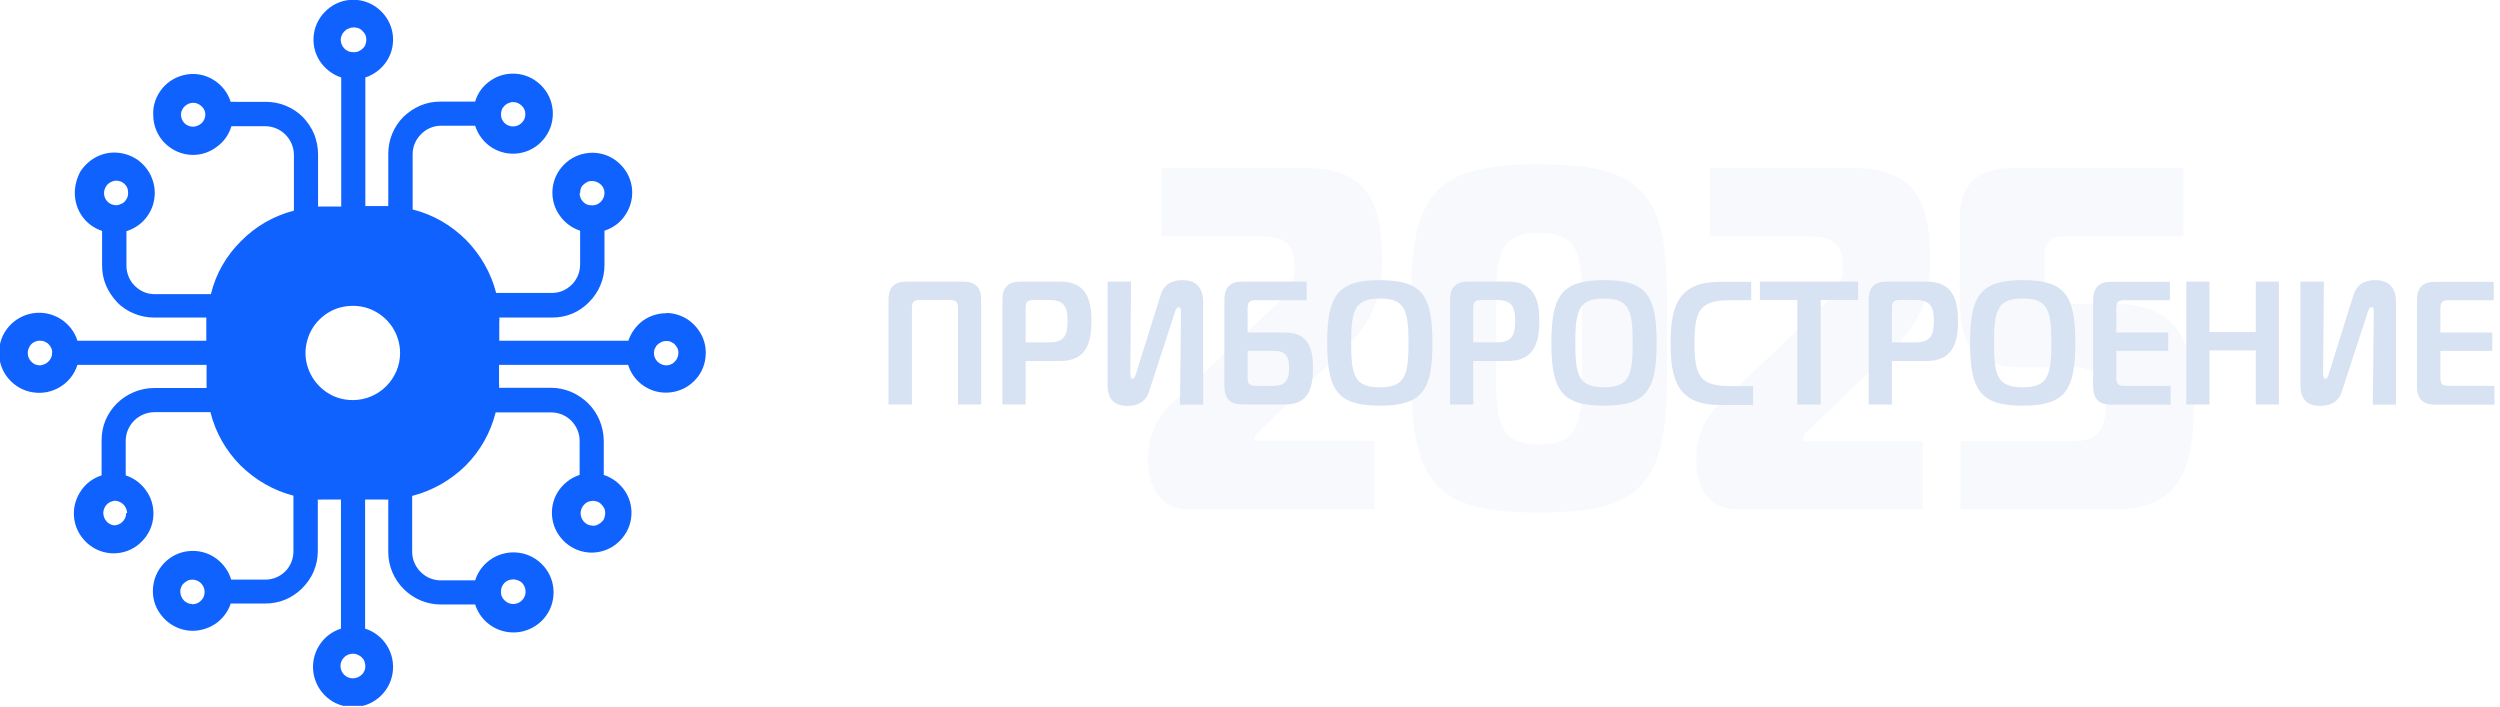 <?xml version="1.0" encoding="UTF-8"?> <svg xmlns="http://www.w3.org/2000/svg" xmlns:xlink="http://www.w3.org/1999/xlink" version="1.1" x="0px" y="0px" viewBox="0 0 1036 293" style="enable-background:new 0 0 1036 293;" xml:space="preserve"> <style type="text/css"> .st0{clip-path:url(#SVGID_00000151531785005233527870000015156290592504235964_);} .st1{fill:#0F62FE;} .st2{fill:#D7E2F2;} .st3{opacity:0.2;} </style> <g id="Layer_2"> </g> <g id="Layer_1"> <g> <defs> <rect id="SVGID_1_" y="0" width="292.5" height="292.5"></rect> </defs> <clipPath id="SVGID_00000085959880425287853420000010420817184072278169_"> <use xlink:href="#SVGID_1_" style="overflow:visible;"></use> </clipPath> <g style="clip-path:url(#SVGID_00000085959880425287853420000010420817184072278169_);"> <path class="st1" d="M276.1,129.8c-3.5,0-6.9,1.1-9.7,3.1c-2.8,2.1-4.9,5-6,8.3h-53.5v-7.8c0.1-0.6,0.1-1.2,0-1.8h21.8 c2.9,0,5.7-0.5,8.4-1.6c2.6-1.1,5-2.7,7-4.8c4.1-4.1,6.4-9.6,6.4-15.3V95.6c3.8-1.2,7-3.7,9-7.1c2.1-3.4,2.9-7.3,2.3-11.2 c-0.6-3.9-2.6-7.4-5.6-10c-3-2.6-6.8-4-10.7-4c-3.9,0-7.8,1.4-10.8,4c-3,2.6-5,6.1-5.6,10c-0.6,3.9,0.2,7.9,2.3,11.2 c2.1,3.4,5.3,5.9,9,7.1v14c0,3.1-1.2,6.1-3.4,8.3c-1.1,1.1-2.4,2-3.8,2.6c-1.4,0.6-2.9,0.9-4.5,0.9h-23.1 c-2.1-8.3-6.5-15.9-12.5-22c-6.1-6.1-13.7-10.5-22.1-12.6V63.9c0-1.6,0.3-3.1,0.9-4.5c0.6-1.4,1.5-2.7,2.6-3.8 c1.1-1.1,2.3-2,3.8-2.6c1.4-0.6,2.9-0.9,4.5-0.9h14.1c1.2,3.8,3.7,7,7,9.1c3.4,2.1,7.3,2.9,11.2,2.3c3.9-0.6,7.5-2.6,10-5.6 c2.6-3,4-6.8,4-10.8s-1.4-7.8-4-10.8c-2.6-3-6.1-5-10-5.6c-3.9-0.6-7.9,0.2-11.2,2.3c-3.4,2.1-5.9,5.3-7,9.1h-14.3 c-2.9,0-5.7,0.5-8.3,1.6c-2.6,1.1-5,2.7-7.1,4.7c-2,2-3.6,4.4-4.7,7.1c-1.1,2.6-1.6,5.5-1.6,8.3v21.6h-9.5V32.1 c3.7-1.2,6.9-3.7,9-7c2.1-3.3,2.9-7.3,2.3-11.2c-0.6-3.9-2.6-7.4-5.6-10c-3-2.6-6.8-4-10.7-4c-3.9,0-7.7,1.4-10.7,4 c-3,2.6-5,6.1-5.6,10c-0.6,3.9,0.2,7.9,2.3,11.2c2.1,3.3,5.3,5.8,9,7v53.5h-9.6V63.9c0-2.9-0.6-5.7-1.6-8.3 c-1.1-2.6-2.7-5-4.7-7.1c-2-2-4.4-3.6-7.1-4.7c-2.6-1.1-5.5-1.6-8.3-1.6H95.6c-1.2-3.8-3.7-7-7.1-9.1c-3.4-2.1-7.4-2.9-11.3-2.2 c-3.9,0.7-7.5,2.7-10,5.8c-2.5,3.1-3.9,6.9-3.7,10.9c0,4.4,1.7,8.6,4.8,11.7c3.1,3.1,7.3,4.9,11.7,4.9c3.6,0,7-1.2,9.9-3.4 c2.9-2.1,5-5.1,6-8.5h14c3.2,0,6.2,1.3,8.4,3.5c2.2,2.2,3.5,5.3,3.5,8.4v23.1c-8.3,2.1-15.9,6.5-21.9,12.6 c-6.1,6-10.5,13.6-12.5,22H64.1c-1.5,0-3.1-0.3-4.5-0.9c-1.4-0.6-2.7-1.5-3.8-2.6c-2.2-2.2-3.4-5.2-3.4-8.3V95.8 c2.9-0.9,5.6-2.6,7.6-4.9c2-2.3,3.4-5.1,3.9-8.2c0.5-3,0.2-6.1-1-9c-1.1-2.9-3.1-5.3-5.5-7.2c-2.5-1.8-5.4-2.9-8.5-3.2 c-3.1-0.3-6.1,0.3-8.9,1.7c-2.7,1.4-5,3.5-6.7,6.1C31.8,73.9,31,76.9,31,80c0,3.5,1.1,6.9,3.1,9.7c2,2.8,4.9,4.9,8.2,6v14.2 c0,2.9,0.5,5.7,1.6,8.3c1.1,2.6,2.7,5,4.7,7.1s4.4,3.6,7.1,4.7c2.6,1.1,5.5,1.6,8.3,1.6h21.5v9.6H32.1c-1.2-3.8-3.7-7-7.1-9.1 c-3.4-2.1-7.4-2.9-11.3-2.3c-3.9,0.6-7.5,2.6-10.1,5.6c-2.6,3-4,6.8-4,10.8c0,4,1.4,7.8,4,10.8c2.6,3,6.1,5,10.1,5.6 c3.9,0.6,7.9-0.2,11.3-2.3c3.4-2.1,5.9-5.3,7.1-9.1h53.5v9.6H63.9c-5.8,0-11.3,2.3-15.5,6.4c-2,2-3.6,4.4-4.7,7 c-1.1,2.6-1.6,5.5-1.6,8.3V197c-3.8,1.2-7,3.7-9,7.1c-2.1,3.4-2.9,7.3-2.3,11.2s2.6,7.4,5.6,10c3,2.6,6.8,4,10.7,4 c3.9,0,7.8-1.4,10.7-4c3-2.6,5-6.1,5.6-10s-0.2-7.9-2.3-11.2c-2.1-3.4-5.3-5.9-9-7.1v-14.3c0-3.2,1.3-6.2,3.5-8.4 c2.2-2.2,5.3-3.5,8.4-3.5h23.2c2.1,8.4,6.4,16,12.5,22.1c6.1,6,13.7,10.4,21.9,12.5v23.1c0,3.1-1.2,6.1-3.4,8.3 c-2.2,2.2-5.2,3.4-8.3,3.4H95.8c-1-3.4-3.1-6.4-6-8.6s-6.3-3.3-9.9-3.3c-3,0-6,0.8-8.6,2.4c-2.6,1.6-4.7,3.9-6.1,6.6 c-1.4,2.7-2,5.7-1.8,8.8s1.3,6,3.1,8.4c1.8,2.5,4.2,4.4,7,5.6c2.8,1.2,5.9,1.6,8.9,1.1c3-0.5,5.8-1.7,8.2-3.7 c2.3-2,4.1-4.5,5-7.4h14.3c2.8,0,5.7-0.5,8.3-1.6c2.6-1.1,5-2.7,7-4.7c2-2,3.7-4.4,4.8-7c1.1-2.6,1.7-5.5,1.7-8.3V207 c0.6,0.1,1.2,0.1,1.8,0h7.8v53.5c-3.8,1.2-7,3.7-9.1,7.1c-2.1,3.4-2.9,7.4-2.3,11.3c0.6,3.9,2.6,7.5,5.6,10.1c3,2.6,6.8,4,10.8,4 c4,0,7.8-1.4,10.8-4c3-2.6,5-6.1,5.6-10.1c0.6-3.9-0.2-7.9-2.3-11.3c-2.1-3.4-5.3-5.9-9.1-7.1V207h7.9c0.6,0.1,1.2,0.1,1.7,0 v21.8c0,5.8,2.4,11.3,6.4,15.3c4.1,4.1,9.6,6.4,15.3,6.4h14.3c1.2,3.8,3.7,7,7.1,9.1c3.4,2.1,7.4,2.9,11.3,2.3 c3.9-0.6,7.5-2.6,10.1-5.6c2.6-3,4-6.8,4-10.8c0-4-1.4-7.8-4-10.8c-2.6-3-6.1-5-10.1-5.6c-3.9-0.6-7.9,0.2-11.3,2.3 c-3.4,2.1-5.9,5.3-7.1,9.1h-14.3c-1.5,0-3-0.3-4.5-0.9c-1.4-0.6-2.7-1.5-3.8-2.6c-2.2-2.2-3.5-5.2-3.5-8.3v-23.2 c8.3-2.1,16-6.5,22.1-12.5c6.1-6.1,10.4-13.7,12.5-22.1h23.1c3.1,0,6.1,1.3,8.3,3.5c2.1,2.2,3.4,5.1,3.4,8.2v14.2 c-3.7,1.2-6.9,3.7-9,7s-2.9,7.3-2.3,11.2s2.6,7.4,5.6,10c3,2.6,6.8,4,10.7,4c3.9,0,7.7-1.4,10.7-4c3-2.6,5-6.1,5.6-10 s-0.2-7.9-2.3-11.2c-2.1-3.3-5.3-5.8-9-7v-14.3c-0.1-5.8-2.4-11.3-6.4-15.3c-2-2-4.4-3.6-7.1-4.8c-2.6-1.1-5.5-1.7-8.3-1.7h-21.6 c0.1-0.6,0.1-1.2,0-1.7v-7.8h53.5c0.9,2.9,2.6,5.5,4.9,7.5c2.3,2,5.1,3.3,8.1,3.8c3,0.5,6.1,0.1,8.9-1c2.8-1.1,5.3-3.1,7.1-5.5 c1.8-2.4,2.9-5.4,3.1-8.4c0.3-3-0.3-6.1-1.7-8.8c-1.4-2.7-3.5-5-6-6.6c-2.6-1.6-5.6-2.5-8.6-2.5H276.1z M240.4,80 c0-0.7,0.1-1.3,0.3-1.9c0.2-0.6,0.6-1.2,1.1-1.6c0.5-0.5,1-0.8,1.6-1.1c0.6-0.3,1.3-0.4,1.9-0.4c0.7,0,1.3,0.1,2,0.4 c0.6,0.3,1.2,0.6,1.7,1.1c0.5,0.5,0.9,1,1.1,1.6c0.3,0.6,0.4,1.3,0.4,1.9c0,1.4-0.6,2.6-1.5,3.6c-1,1-2.2,1.5-3.6,1.5 c-0.7,0-1.4-0.1-2-0.3c-0.6-0.2-1.2-0.6-1.7-1.1s-0.9-1.1-1.1-1.7c-0.3-0.6-0.4-1.3-0.4-2H240.4z M212.6,42.3 c0.7,0,1.3,0.1,1.9,0.4c0.6,0.2,1.2,0.6,1.7,1.1c0.5,0.5,0.9,1,1.1,1.6c0.3,0.6,0.4,1.3,0.4,1.9c0,1.4-0.5,2.7-1.5,3.6 c-1,1-2.3,1.5-3.6,1.5c-1.3,0-2.5-0.5-3.5-1.4c-0.9-0.9-1.5-2.1-1.5-3.4c0-0.7,0.1-1.4,0.3-2c0.2-0.6,0.6-1.2,1.1-1.7 c0.5-0.5,1-0.9,1.6-1.1C211.2,42.5,211.9,42.3,212.6,42.3z M80,52.5c-1.3,0-2.6-0.5-3.5-1.4c-0.9-0.9-1.5-2.2-1.5-3.5 c0-0.7,0.1-1.3,0.4-1.9s0.6-1.2,1.1-1.6c0.5-0.5,1-0.8,1.6-1.1c0.6-0.2,1.3-0.4,1.9-0.4c0.7,0,1.3,0.1,1.9,0.4 c0.6,0.2,1.2,0.6,1.7,1.1c0.5,0.5,0.9,1,1.1,1.6c0.3,0.6,0.4,1.3,0.4,1.9c-0.1,1.3-0.6,2.6-1.6,3.5C82.5,51.9,81.3,52.5,80,52.5z M47.6,85c-1.2-0.1-2.4-0.7-3.2-1.6c-0.8-0.9-1.3-2.1-1.3-3.4c0-1.2,0.5-2.4,1.3-3.4c0.8-0.9,2-1.5,3.2-1.7 c0.7-0.1,1.4,0,2.1,0.2c0.7,0.2,1.3,0.6,1.8,1c0.5,0.5,1,1.1,1.2,1.7c0.3,0.6,0.4,1.4,0.4,2.1c0,0.7-0.1,1.4-0.4,2.1 c-0.3,0.6-0.7,1.2-1.2,1.7c-0.5,0.5-1.2,0.8-1.8,1C49,85,48.3,85.1,47.6,85z M16.6,151.4c-1.4,0-2.7-0.5-3.6-1.5 c-1-1-1.5-2.3-1.5-3.6c0-0.7,0.1-1.3,0.4-2c0.3-0.6,0.6-1.2,1.1-1.7c0.5-0.5,1.1-0.8,1.7-1.1c0.6-0.2,1.3-0.4,2-0.3 c0.7,0,1.3,0.1,1.9,0.4c0.6,0.3,1.2,0.6,1.6,1.1c0.5,0.5,0.8,1,1.1,1.6c0.2,0.6,0.4,1.3,0.3,1.9c0,0.7-0.1,1.3-0.4,1.9 c-0.2,0.6-0.6,1.2-1.1,1.7c-0.5,0.5-1,0.9-1.6,1.1S17.2,151.4,16.6,151.4z M52.3,212.6c0,1.4-0.6,2.7-1.5,3.6 c-1,1-2.3,1.5-3.6,1.5c-1.3-0.2-2.4-0.8-3.2-1.8c-0.8-1-1.2-2.2-1.2-3.5c0.1-1.3,0.6-2.5,1.5-3.4c0.9-0.9,2.1-1.4,3.4-1.5 c1.3,0.1,2.5,0.6,3.5,1.6c0.9,0.9,1.4,2.2,1.5,3.5H52.3z M79.7,250.3c-0.7,0-1.3-0.1-1.9-0.4c-0.6-0.3-1.2-0.6-1.6-1.1 c-0.5-0.5-0.8-1-1.1-1.7c-0.2-0.6-0.4-1.3-0.4-1.9c0-0.7,0.1-1.3,0.4-1.9c0.2-0.6,0.6-1.2,1.1-1.6c0.5-0.5,1-0.8,1.6-1.1 c0.6-0.3,1.3-0.4,1.9-0.4c1.3,0,2.6,0.5,3.6,1.5c0.9,0.9,1.5,2.2,1.5,3.6c0,1.3-0.5,2.6-1.4,3.5c-0.9,1-2.1,1.5-3.4,1.6H79.7z M146.2,11.4c0.7-0.1,1.4,0,2.1,0.2c0.7,0.2,1.3,0.6,1.8,1.1c0.5,0.5,1,1.1,1.3,1.7c0.3,0.7,0.4,1.4,0.4,2.1 c0,0.7-0.2,1.4-0.4,2.1c-0.3,0.7-0.7,1.2-1.3,1.7c-0.5,0.5-1.2,0.8-1.8,1.1c-0.7,0.2-1.4,0.3-2.1,0.2c-0.7,0-1.3-0.1-1.9-0.4 c-0.6-0.3-1.2-0.6-1.6-1.1c-0.5-0.5-0.8-1-1.1-1.6c-0.2-0.6-0.4-1.3-0.4-1.9c0-0.7,0.1-1.3,0.4-1.9c0.2-0.6,0.6-1.2,1.1-1.7 c0.5-0.5,1-0.9,1.6-1.1C144.9,11.6,145.6,11.4,146.2,11.4z M151.4,276.1c0,0.7-0.1,1.3-0.4,1.9c-0.3,0.6-0.6,1.2-1.1,1.6 c-0.5,0.5-1,0.8-1.7,1.1c-0.6,0.2-1.3,0.4-2,0.4c-1.3,0-2.6-0.5-3.6-1.5c-0.9-0.9-1.5-2.2-1.5-3.6c0-1.3,0.5-2.6,1.5-3.6 c0.9-0.9,2.2-1.5,3.6-1.5c0.7,0,1.3,0.1,2,0.4c0.6,0.3,1.2,0.6,1.7,1.1c0.5,0.5,0.9,1,1.1,1.6 C151.2,274.7,151.4,275.4,151.4,276.1z M146.2,165.8c-3.9,0-7.7-1.1-10.9-3.3c-3.2-2.2-5.7-5.2-7.2-8.8 c-1.5-3.6-1.9-7.5-1.1-11.3c0.8-3.8,2.6-7.3,5.4-10c2.7-2.7,6.2-4.6,10-5.3c3.8-0.7,7.7-0.4,11.3,1.1c3.6,1.5,6.6,4,8.8,7.2 c2.1,3.2,3.3,7,3.3,10.9c0,5.2-2.1,10.1-5.8,13.8C156.4,163.7,151.4,165.8,146.2,165.8z M212.6,240.1c1,0,2,0.3,2.9,0.8 c0.9,0.5,1.5,1.3,1.9,2.3c0.4,0.9,0.5,2,0.3,3c-0.2,1-0.7,1.9-1.4,2.6c-0.7,0.7-1.6,1.2-2.6,1.4c-1,0.2-2,0.1-3-0.3 c-0.9-0.4-1.7-1.1-2.3-1.9c-0.6-0.9-0.9-1.9-0.8-2.9c0-1.3,0.5-2.6,1.5-3.6S211.2,240.2,212.6,240.1z M245.2,207.6 c0.7-0.1,1.4,0,2.1,0.2c0.7,0.2,1.3,0.6,1.8,1.1c0.5,0.5,1,1.1,1.3,1.7c0.3,0.7,0.4,1.4,0.4,2.1s-0.2,1.4-0.4,2.1 c-0.3,0.7-0.7,1.2-1.3,1.7c-0.5,0.5-1.2,0.8-1.8,1.1s-1.4,0.3-2.1,0.2c-1.3-0.1-2.4-0.7-3.3-1.7c-0.8-0.9-1.3-2.2-1.3-3.4 s0.5-2.5,1.3-3.4C242.7,208.3,243.9,207.7,245.2,207.6z M276.1,151.4c-1.4,0-2.6-0.6-3.6-1.5c-1-1-1.5-2.2-1.5-3.6 c0-0.7,0.1-1.3,0.4-1.9c0.3-0.6,0.6-1.2,1.1-1.6c0.5-0.5,1-0.8,1.7-1.1c0.6-0.3,1.3-0.4,2-0.4c0.7,0,1.3,0.1,1.9,0.4 c0.6,0.3,1.2,0.6,1.6,1.1s0.8,1,1.1,1.6c0.2,0.6,0.4,1.3,0.3,1.9c0,0.7-0.1,1.3-0.4,1.9c-0.2,0.6-0.6,1.2-1.1,1.7 c-0.5,0.5-1,0.9-1.6,1.1C277.4,151.3,276.7,151.4,276.1,151.4z"></path> </g> </g> <path class="st2" d="M377.9,167.6v-39.7c0-2.9,0.7-3.6,3.6-3.6h11.9c2.9,0,3.6,0.7,3.6,3.6v39.7h9.6v-43.3c0-5.8-3.1-7.6-7.4-7.6 h-23.6c-4.4,0-7.4,1.8-7.4,7.6v43.3H377.9z M415.4,167.6h9.6v-18h14.4c10.9,0,12.9-7.8,12.9-16.5c0-8.7-2-16.4-12.9-16.4h-16.6 c-4.4,0-7.4,1.8-7.4,7.6V167.6z M425,141.9v-14c0-2.9,0.7-3.6,3.6-3.6h6c6.5,0,7.8,2.9,7.8,8.7c0,5.8-1.2,8.9-7.8,8.9H425z M498.6,167.6v-42.3c0-3.3-0.9-9.2-8.5-9.2c-3.5,0-7.5,0.9-9.2,6.4l-10.3,32.9c-0.3,0.9-0.7,1.6-1.2,1.6c-0.8,0-1-1.2-1-2.3l0.3-38 h-9.7v42.8c0,3.6,0.9,8.7,8.2,8.7c5.2,0,7.8-2.5,8.8-5.5l10.8-33.1c0.4-1.5,1-2.3,1.7-2.3c0.7,0,0.9,0.9,0.9,1.7l-0.4,38.7H498.6z M541.5,116.7h-26.7c-4.4,0-7.4,1.8-7.4,7.6v35.7c0,5.8,3.1,7.6,7.4,7.6h17.8c9.3,0,11.5-6.3,11.5-15c0-8.7-2.2-14.8-11.6-14.8H517 v-9.8c0-2.9,0.7-3.6,3.6-3.6h20.9V116.7z M527.7,145.4c5.1,0,6.5,2.1,6.5,7.2c0,5.1-1.7,7.3-6.5,7.3h-7.1c-2.9,0-3.6-0.7-3.6-3.6 v-10.9H527.7z M571.8,116.1c-17.4,0-21.8,6.2-21.8,26s4.4,26,21.8,26c17.5,0,21.8-6.2,21.8-26S589.3,116.1,571.8,116.1z M559.9,142.1c0-13.8,1.6-18.4,11.9-18.4s11.9,4.6,11.9,18.4c0,13.8-1.6,18.4-11.9,18.4S559.9,155.9,559.9,142.1z M600.9,167.6h9.6 v-18h14.4c10.9,0,13-7.8,13-16.5c0-8.7-2-16.4-13-16.4h-16.6c-4.4,0-7.4,1.8-7.4,7.6V167.6z M610.5,141.9v-14 c0-2.9,0.7-3.6,3.6-3.6h6c6.5,0,7.8,2.9,7.8,8.7c0,5.8-1.2,8.9-7.8,8.9H610.5z M664.7,116.1c-17.4,0-21.8,6.2-21.8,26 s4.4,26,21.8,26c17.5,0,21.8-6.2,21.8-26S682.3,116.1,664.7,116.1z M652.8,142.1c0-13.8,1.6-18.4,11.9-18.4s11.9,4.6,11.9,18.4 c0,13.8-1.6,18.4-11.9,18.4S652.8,155.9,652.8,142.1z M726.5,167.6v-7.6H717c-12.4,0-14.8-4-14.8-17.8c0-13.8,2.4-17.8,14.8-17.8 h8.7v-7.6h-13.2c-17.5,0-20.2,10.9-20.2,25.5s2.7,25.5,20.2,25.5H726.5z M754.5,167.6v-43.3H770v-7.6h-40.7v7.6h15.5v43.3H754.5z M774.4,167.6h9.6v-18h14.4c10.9,0,13-7.8,13-16.5c0-8.7-2-16.4-13-16.4h-16.6c-4.4,0-7.4,1.8-7.4,7.6V167.6z M784,141.9v-14 c0-2.9,0.7-3.6,3.6-3.6h6c6.5,0,7.8,2.9,7.8,8.7c0,5.8-1.2,8.9-7.8,8.9H784z M838.2,116.1c-17.4,0-21.8,6.2-21.8,26s4.4,26,21.8,26 c17.5,0,21.8-6.2,21.8-26S855.8,116.1,838.2,116.1z M826.3,142.1c0-13.8,1.6-18.4,11.9-18.4c10.3,0,11.9,4.6,11.9,18.4 c0,13.8-1.6,18.4-11.9,18.4C827.9,160.5,826.3,155.9,826.3,142.1z M899.4,159.9h-18.8c-2.9,0-3.6-0.7-3.6-3.6v-10.9h21.5v-7.6 h-21.5v-9.8c0-2.9,0.7-3.6,3.6-3.6h18.6v-7.6h-24.4c-4.4,0-7.4,1.8-7.4,7.6v35.7c0,5.8,3.1,7.6,7.4,7.6h24.7V159.9z M944.4,116.7 h-9.6v20.9h-19.2v-20.9H906v50.9h9.6v-22.4h19.2v22.4h9.6V116.7z M992.9,167.6v-42.3c0-3.3-0.9-9.2-8.5-9.2c-3.5,0-7.5,0.9-9.2,6.4 l-10.3,32.9c-0.3,0.9-0.7,1.6-1.2,1.6c-0.8,0-1-1.2-1-2.3l0.3-38h-9.7v42.8c0,3.6,0.9,8.7,8.2,8.7c5.2,0,7.8-2.5,8.8-5.5l10.8-33.1 c0.4-1.5,1-2.3,1.7-2.3c0.7,0,0.9,0.9,0.9,1.7l-0.4,38.7H992.9z M1033.7,159.9h-18.8c-2.9,0-3.6-0.7-3.6-3.6v-10.9h21.5v-7.6h-21.5 v-9.8c0-2.9,0.7-3.6,3.6-3.6h18.5v-7.6H1009c-4.4,0-7.4,1.8-7.4,7.6v35.7c0,5.8,3.1,7.6,7.4,7.6h24.7V159.9z"></path> <g class="st3"> <path class="st2" d="M475.7,190.7c0-11.1,4-18,10.5-24.1l42.2-40c5.8-5.5,8.1-9.7,8.1-15.6c0-9.9-3.8-13.1-15-13.1h-40.2V69.6h59 c24.9,0,32.4,12.1,32.4,38c0,21.1-7.7,29.5-19,40.4l-31.9,30.7c-1,0.8-1.8,1.8-1.8,2.8c0,0.6,0.2,1.2,1.5,1.2h48.1V211h-77.4 C483.2,211.1,475.7,204.4,475.7,190.7z"></path> <path class="st2" d="M690.8,122.3v34.7c0,45.5-12.5,55.4-53,55.4c-40.4,0-53-9.9-53-55.4v-34.7c0-44.5,12.5-54.2,53-54.2 C678.3,68.2,690.8,77.8,690.8,122.3z M655.6,157.3v-34.7c0-18.2-2.6-26.1-17.8-26.1s-17.8,7.8-17.8,26.1v34.7 c0,19.2,2.6,26.9,17.8,26.9C653,184.2,655.6,176.5,655.6,157.3z"></path> <path class="st2" d="M702.9,190.7c0-11.1,4-18,10.5-24.1l42.2-40c5.8-5.5,8.1-9.7,8.1-15.6c0-9.9-3.8-13.1-15-13.1h-40.2V69.6h59 c24.9,0,32.4,12.1,32.4,38c0,21.1-7.7,29.5-19,40.4L749,178.8c-1,0.8-1.8,1.8-1.8,2.8c0,0.6,0.2,1.2,1.5,1.2h48.1V211h-77.4 C710.4,211.1,702.9,204.4,702.9,190.7z"></path> <path class="st2" d="M812.5,182.8h46.9c10.5,0,13.3-5.5,13.3-15.6c0-9.7-3.5-15-13.3-15h-21.6c-16.8,0-25.7-6.3-25.7-26.9V90 c0-13.6,7.5-20.4,21.8-20.4h70.9v28.3h-49.1c-4.8,0-8.5,1.5-8.5,8.9v7.8c0,8.1,2.8,11.3,10.3,11.3h18.4 c26.4,0,33.2,15.1,33.2,41.7c0,26.7-5.5,43.5-33.2,43.5h-63.5L812.5,182.8L812.5,182.8z"></path> </g> </g> </svg> 